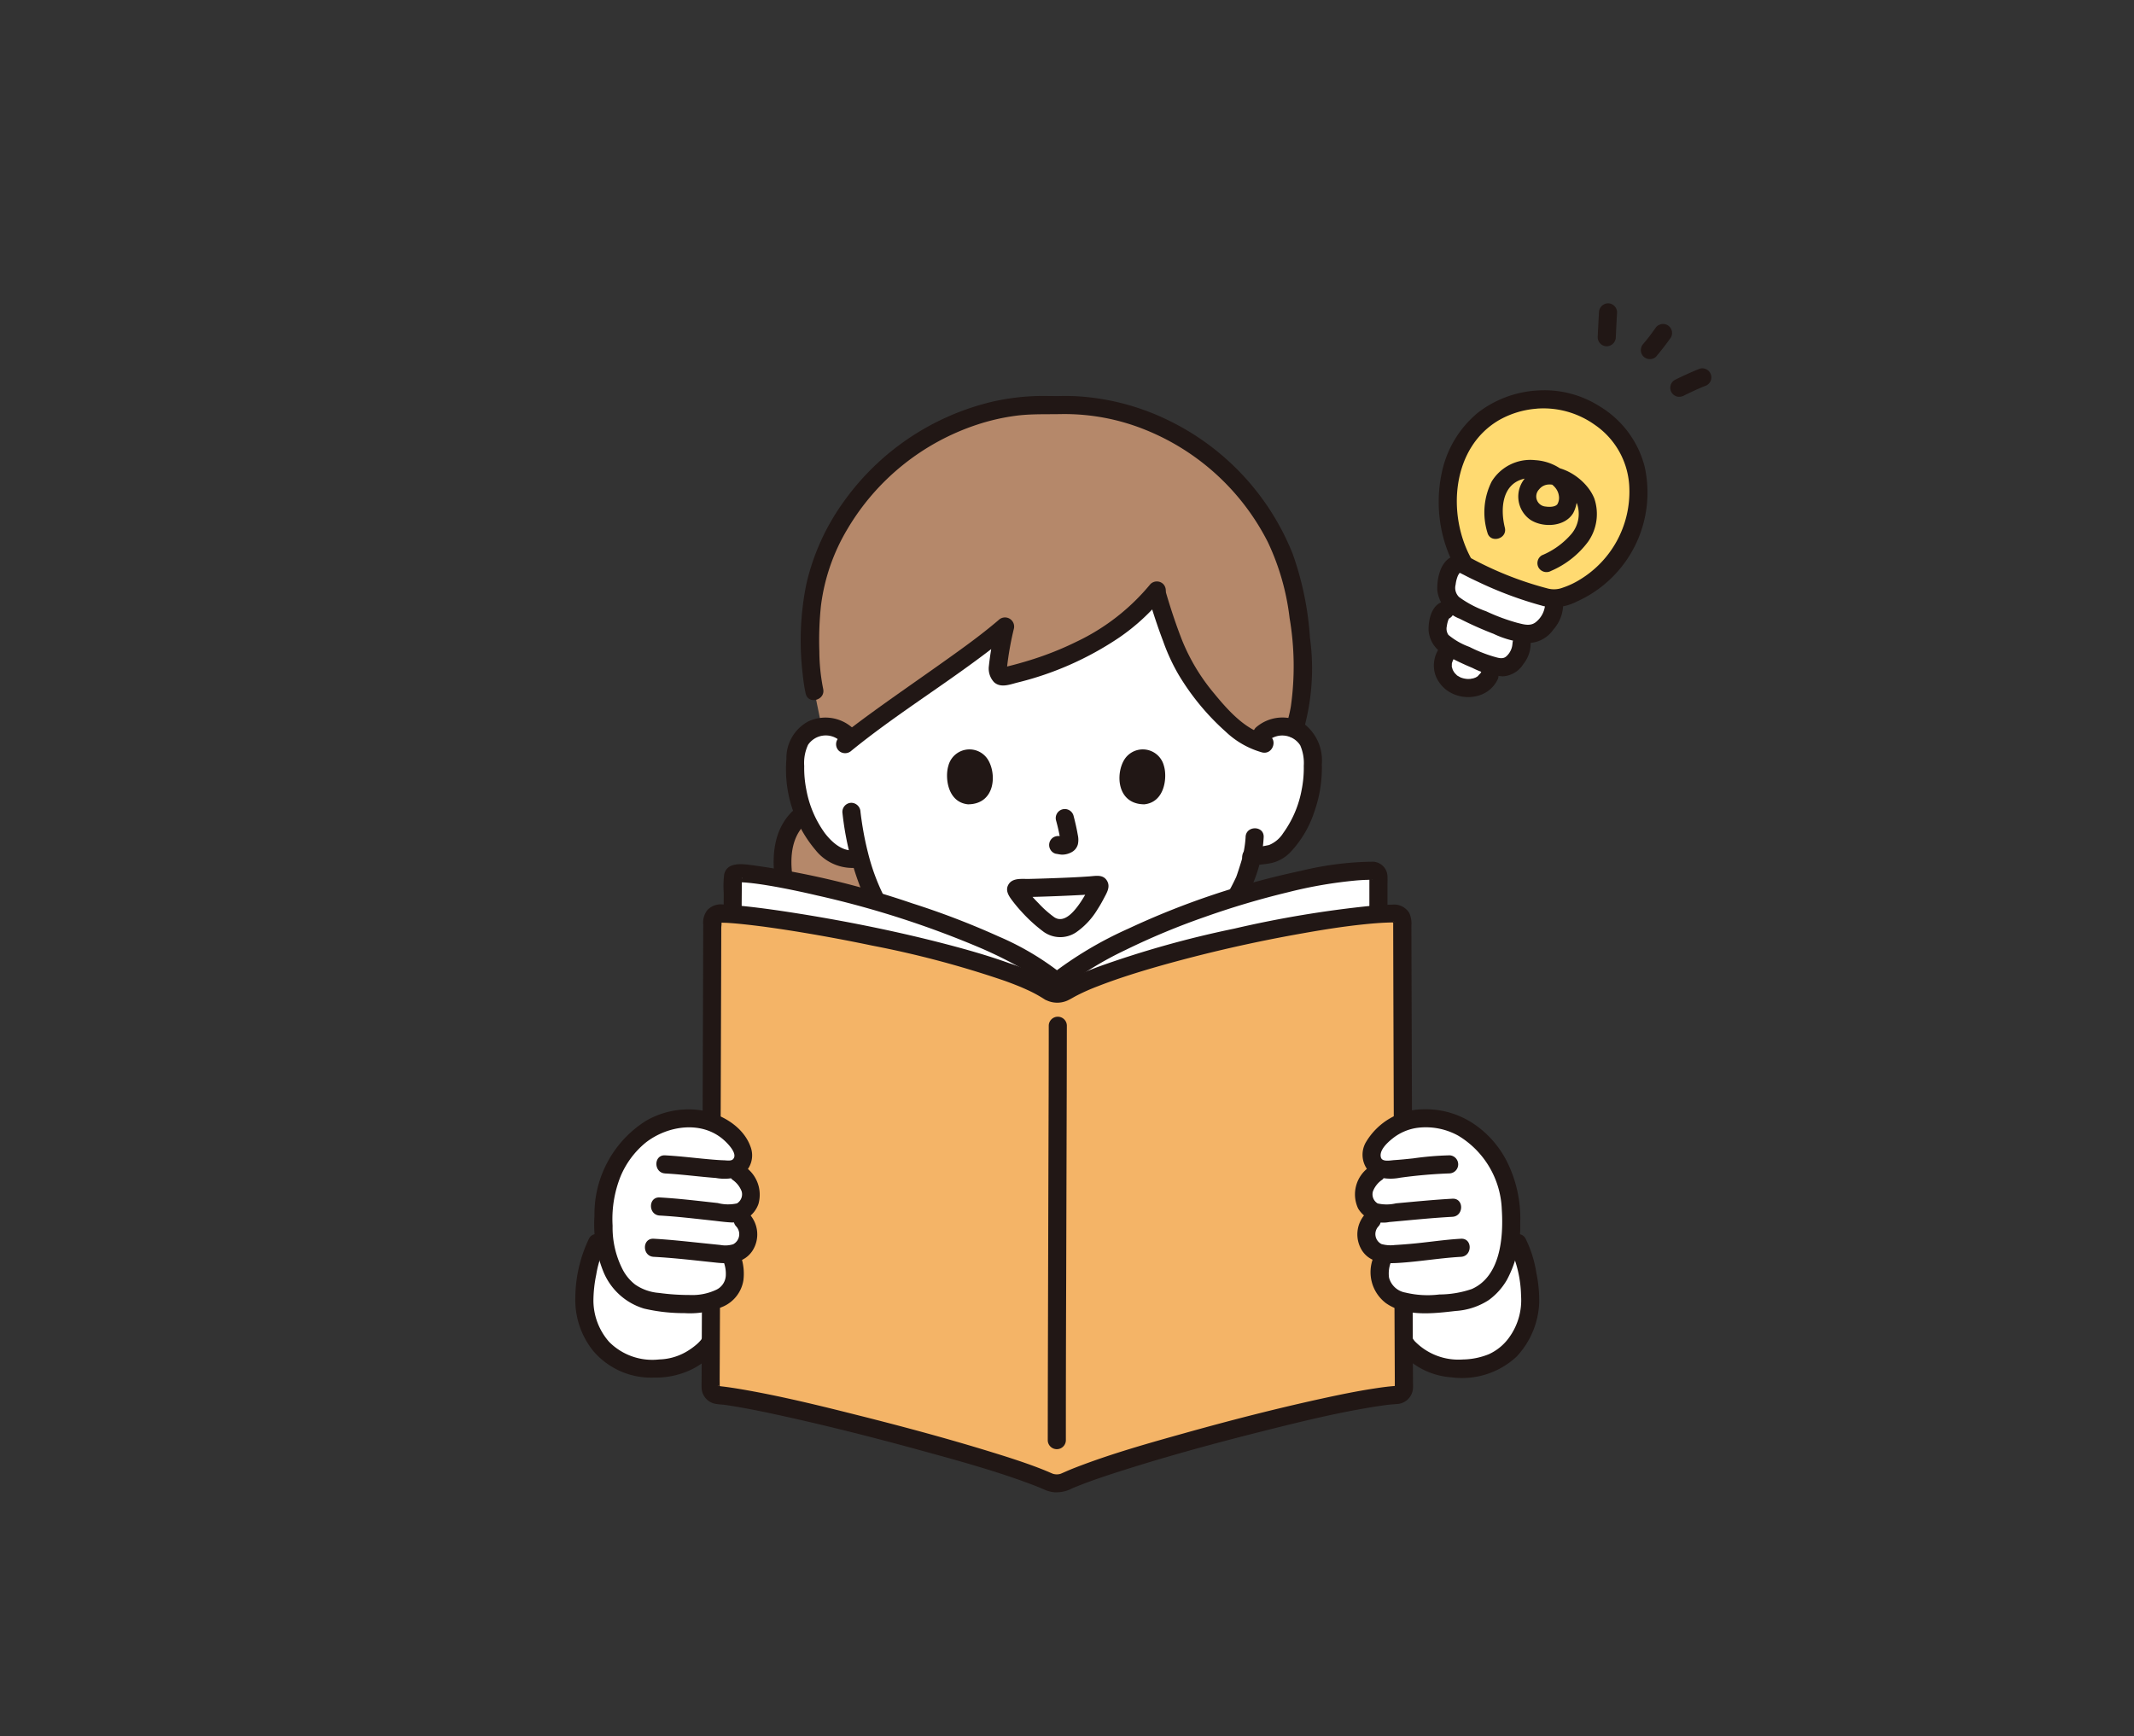<svg xmlns="http://www.w3.org/2000/svg" xmlns:xlink="http://www.w3.org/1999/xlink" width="204" height="166" viewBox="0 0 204 166">
  <rect x="0" y="0" width="204" height="166" fill="#333333" stroke="none"/>
  <defs>
    <clipPath id="clip-path">
      <rect id="長方形_332" data-name="長方形 332" width="204" height="166" transform="translate(879 335)" fill="#fff" stroke="#707070" stroke-width="1" opacity="0.457"/>
    </clipPath>
  </defs>
  <g id="マスクグループ_38" data-name="マスクグループ 38" transform="translate(-879 -335)" clip-path="url(#clip-path)">
    <g id="_9406_color_2_" data-name="9406_color (2)" transform="translate(933.999 364)">
      <path id="パス_15682" data-name="パス 15682" d="M78.363,112.646c-3.711-.526-7.118-2.889-9.931-6.255A20.328,20.328,0,0,1,64.5,98.568l-.222.056A3.142,3.142,0,0,1,61.5,97.8a7.534,7.534,0,0,1-1.95-2.559,11.863,11.863,0,0,1-1.21-6.288,3.955,3.955,0,0,1,.415-1.593,2.8,2.8,0,0,1,2.013-1.339,2.966,2.966,0,0,1,2.373.694S64.7,71.2,82.754,71.2s20.19,15.513,20.19,15.513a2.966,2.966,0,0,1,2.373-.694,2.8,2.8,0,0,1,2.013,1.339,3.955,3.955,0,0,1,.415,1.593,11.863,11.863,0,0,1-1.21,6.29,7.54,7.54,0,0,1-1.95,2.559,5.74,5.74,0,0,1-2.625.636c-.208.884-.484,1.653-.608,2.03-.766,2.079-5.53,10.169-11.175,11.423Z" transform="translate(-37.286 -45.534)" fill="#fff"/>
      <path id="パス_15683" data-name="パス 15683" d="M55.252,137.7q.082-.252.189-.5a4.47,4.47,0,0,1,1.538-1.878q.186.469.412.924a7.534,7.534,0,0,0,1.95,2.559,3.142,3.142,0,0,0,2.774.826l.221-.057a20.331,20.331,0,0,0,3.932,7.822q.629.753,1.3,1.436a10.889,10.889,0,0,1-4.506,5.229,7.421,7.421,0,0,1-4.871,1.262c-.336-.04-.688-.061-.845-.36-.226-.433.483-1.226.886-2a4.851,4.851,0,0,0-.15-3.388A21.864,21.864,0,0,0,56.7,146.8a16.069,16.069,0,0,1-1.679-5.479,8.5,8.5,0,0,1,.235-3.617Z" transform="translate(-35.123 -86.545)" fill="#b5886a"/>
      <path id="パス_15684" data-name="パス 15684" d="M108.906,46.915c.515,3.518.8,8.448-.561,11.6a2.491,2.491,0,0,0-.492-.124,2.931,2.931,0,0,0-2.537.857c-2.952-.937-6.128-5.3-7.274-7.256a40.025,40.025,0,0,1-2.692-7.209c-3.3,4.152-8.765,6.813-14.465,8.133-1.365.331-.282-2.888.023-4.781-3.547,3.05-10.765,7.69-14.775,10.854a2.824,2.824,0,0,0-2.762-1.262l-.693-3.39a29.25,29.25,0,0,1-.016-9.646C64.726,34.5,74.911,26.409,85.592,27c10.681-.591,20.866,7.5,22.928,17.69C108.649,45.322,108.783,46.078,108.906,46.915Z" transform="translate(-39.824 -17.248)" fill="#b5886a"/>
      <path id="パス_15685" data-name="パス 15685" d="M54.306,134.465c-1.885,1.916-1.927,4.686-1.5,7.181a16.779,16.779,0,0,0,1.157,3.83c.491,1.137,1.2,2.168,1.675,3.31a4.523,4.523,0,0,1,.4,2.907c-.32.916-1.382,1.713-1.018,2.788.42,1.239,2.315,1.111,3.34.98a9.051,9.051,0,0,0,3.263-1.142,11.686,11.686,0,0,0,5.269-5.914.872.872,0,0,0-.6-1.064.884.884,0,0,0-1.064.6,9.655,9.655,0,0,1-3.85,4.509,8.757,8.757,0,0,1-2.607,1.184,5.407,5.407,0,0,1-1.368.155,5.11,5.11,0,0,1-.7-.046c.018,0-.276-.034-.26-.052a.329.329,0,0,1,.222.35q-.01.2.029,0a11.933,11.933,0,0,0,.653-1.1,3.626,3.626,0,0,0,.492-1.507,6.692,6.692,0,0,0-.411-2.807,23.655,23.655,0,0,0-1.473-2.988,15.1,15.1,0,0,1-1.2-3.172c-.557-2.163-.94-5.035.782-6.785.782-.793-.441-2.019-1.223-1.226Z" transform="translate(-33.628 -85.828)" fill="#211715"/>
      <path id="パス_15686" data-name="パス 15686" d="M179.366,112.053a2.044,2.044,0,0,1,3.028.469,4.25,4.25,0,0,1,.338,1.962,10.651,10.651,0,0,1-.212,2.338,10.167,10.167,0,0,1-1.751,4.084,2.9,2.9,0,0,1-1.36,1.146,14.611,14.611,0,0,1-1.928.284.871.871,0,0,0-.6,1.064.888.888,0,0,0,1.064.6c.6-.087,1.212-.106,1.8-.252a3.664,3.664,0,0,0,1.761-1.068,10.3,10.3,0,0,0,2.247-3.84,12.57,12.57,0,0,0,.705-4.522,4.414,4.414,0,0,0-1.715-3.867,3.851,3.851,0,0,0-4.6.374.872.872,0,0,0,0,1.223.882.882,0,0,0,1.223,0Z" transform="translate(-113.097 -70.261)" fill="#211715"/>
      <path id="パス_15687" data-name="パス 15687" d="M156.4,140.072a10.234,10.234,0,0,1-.509,2.64c-.092.3-.191.6-.292.9-.025.072-.05.144-.075.214-.092.26.043-.081-.033.083a23.261,23.261,0,0,1-1.331,2.454,24.319,24.319,0,0,1-5.291,6.208,9.755,9.755,0,0,1-3.887,2c-1.085.249-.626,1.918.46,1.669,2.961-.68,5.423-2.85,7.354-5.1a26.732,26.732,0,0,0,4.132-6.234,13.007,13.007,0,0,0,1.2-4.833c.036-1.114-1.694-1.112-1.73,0Z" transform="translate(-92.325 -89.046)" fill="#211715"/>
      <path id="パス_15688" data-name="パス 15688" d="M62.216,110.835a3.878,3.878,0,0,0-4.193-.6,3.971,3.971,0,0,0-2.1,3.609A11.927,11.927,0,0,0,58.7,122.53a4.516,4.516,0,0,0,4.266,1.661c1.087-.239.627-1.907-.46-1.669-1.175.258-2.261-.751-2.916-1.61a10.209,10.209,0,0,1-1.766-4.163,10.649,10.649,0,0,1-.2-2.259,4.108,4.108,0,0,1,.37-2.016A2.047,2.047,0,0,1,61,112.058a.887.887,0,0,0,1.223,0,.873.873,0,0,0,0-1.223Z" transform="translate(-35.745 -70.267)" fill="#211715"/>
      <path id="パス_15689" data-name="パス 15689" d="M70.806,133.31a28.131,28.131,0,0,0,2.294,8.6A20.984,20.984,0,0,0,80.62,150.5a14.018,14.018,0,0,0,5.509,2.15.894.894,0,0,0,1.064-.6.872.872,0,0,0-.6-1.064,14.992,14.992,0,0,1-8.52-4.875,19.932,19.932,0,0,1-4.807-8.856q-.28-1.092-.471-2.2-.088-.5-.159-1.009c-.036-.244-.052-.375-.095-.726a.892.892,0,0,0-.865-.865.87.87,0,0,0-.865.865Z" transform="translate(-45.282 -84.701)" fill="#211715"/>
      <path id="パス_15690" data-name="パス 15690" d="M61.907,52.564a18.609,18.609,0,0,1-.364-3.573,31.62,31.62,0,0,1,.151-4.345A18.776,18.776,0,0,1,64.222,37.3,22.631,22.631,0,0,1,76.6,27.316a20.259,20.259,0,0,1,3.9-.88c1.4-.165,2.8-.108,4.2-.137a20.608,20.608,0,0,1,8,1.5,22.587,22.587,0,0,1,11.715,10.735,23.3,23.3,0,0,1,2.082,7.271,27.458,27.458,0,0,1,.119,8.449,12.4,12.4,0,0,1-.488,1.92c-.364,1.055,1.306,1.508,1.668.46a21.7,21.7,0,0,0,.644-8.978,29.518,29.518,0,0,0-1.65-8,24.1,24.1,0,0,0-11.556-12.6,23.047,23.047,0,0,0-8.4-2.413,20.321,20.321,0,0,0-2.2-.072c-.737.017-1.472-.017-2.209,0a21.96,21.96,0,0,0-4.372.549,24.366,24.366,0,0,0-14.223,9.611A21.732,21.732,0,0,0,60.3,42.551a27.1,27.1,0,0,0-.346,8.64,15.883,15.883,0,0,0,.284,1.833c.245,1.086,1.914.626,1.668-.46Z" transform="translate(-38.216 -15.709)" fill="#211715"/>
      <path id="パス_15691" data-name="パス 15691" d="M151.887,75.942c.419,1.432.884,2.852,1.415,4.247a18.794,18.794,0,0,0,1.482,3.21,23.392,23.392,0,0,0,4.508,5.449,8.315,8.315,0,0,0,3.483,1.976c1.085.243,1.548-1.425.46-1.669-2.055-.459-3.755-2.383-5.06-3.974a18.859,18.859,0,0,1-3.078-5.123c-.586-1.5-1.09-3.032-1.542-4.576a.866.866,0,0,0-1.668.46Z" transform="translate(-97.11 -47.884)" fill="#211715"/>
      <path id="パス_15692" data-name="パス 15692" d="M99.191,74.029a20.539,20.539,0,0,1-7.068,5.508,30.013,30.013,0,0,1-4.353,1.735q-1.168.367-2.359.655c-.1.023-.194.042-.288.069-.191.053.075.036,0,.008a.774.774,0,0,1,.342.2s.08.139.033.054a.5.5,0,0,1-.028-.125c.042.209,0-.022.006-.065a29.093,29.093,0,0,1,.665-3.775.873.873,0,0,0-1.446-.842c-1.783,1.527-3.706,2.887-5.619,4.245-2.179,1.548-4.379,3.064-6.541,4.637-1.063.774-2.119,1.561-3.139,2.392a.871.871,0,0,0,0,1.223.885.885,0,0,0,1.223,0c3.9-3.175,8.207-5.863,12.244-8.868,1.039-.774,2.071-1.562,3.055-2.405l-1.446-.842a30.362,30.362,0,0,0-.726,4.068,1.9,1.9,0,0,0,.5,1.505c.628.571,1.494.226,2.207.042a30.287,30.287,0,0,0,9.74-4.3,19.81,19.81,0,0,0,4.227-3.9.893.893,0,0,0,0-1.224.871.871,0,0,0-1.223,0Z" transform="translate(-44.218 -47.183)" fill="#211715"/>
      <path id="パス_15693" data-name="パス 15693" d="M236.73,76.18l.016-.292a2.523,2.523,0,0,0,1.092.02,2.309,2.309,0,0,0,1.312-1.019,2.887,2.887,0,0,0,.663-1.744l-.261-.558a37.571,37.571,0,0,1-8.329-3.238l-.841.025c-.68.288-.959,1.887-.854,2.618a1.73,1.73,0,0,0,.633,1.1l-.823.638c-.526.23-.731,1.531-.644,2.127.123.84.856,1.142,1.258,1.439a2.1,2.1,0,0,0,.446,3.554,2.384,2.384,0,0,0,3.228-.911l.437-.916a2.315,2.315,0,0,0,1.116.087,1.762,1.762,0,0,0,1.012-.821,2.383,2.383,0,0,0,.5-1.417Z" transform="translate(-146.243 -44.35)" fill="#fff"/>
      <path id="パス_15694" data-name="パス 15694" d="M239.78,25.48c-.288.025-.588.063-.9.119a8.606,8.606,0,0,0-6.855,5.768,10.746,10.746,0,0,0-.627,4.242,12.187,12.187,0,0,0,.494,3.213,11.57,11.57,0,0,0,1.061,2.447,37.571,37.571,0,0,0,8.329,3.238c1.872.015,4.441-1.735,5.507-2.992a12.106,12.106,0,0,0,1.978-3,10.277,10.277,0,0,0,.829-3.879,8.826,8.826,0,0,0-1.325-5.083,10.135,10.135,0,0,0-4.478-3.543A9.255,9.255,0,0,0,239.78,25.48Z" transform="translate(-147.977 -16.272)" fill="#ffda71"/>
      <path id="パス_15695" data-name="パス 15695" d="M228.008,91.548a2.906,2.906,0,0,0-.206,2.206,3.177,3.177,0,0,0,1.3,1.64,3.523,3.523,0,0,0,3.062.31,2.909,2.909,0,0,0,1.573-1.4.865.865,0,0,0-1.494-.873c-.034.069-.07.137-.108.2-.019.032-.04.063-.061.093q-.081.113.036-.045c-.04,0-.221.228-.256.26-.108.1.17-.113-.028.014-.041.027-.085.052-.128.076s-.058.031-.088.045q-.124.057.072-.028a1.787,1.787,0,0,0-.185.065c-.108.033-.226.042-.334.075.248-.075.077-.01-.012-.005-.048,0-.1,0-.144.005-.065,0-.129,0-.193-.005s-.285-.054-.007.007c-.106-.023-.214-.036-.319-.064s-.2-.061-.3-.1c-.141-.05.207.106.011,0-.067-.036-.134-.072-.2-.111-.034-.021-.131-.064-.144-.1q.147.116.039.027-.044-.036-.087-.078c-.057-.054-.108-.113-.161-.169-.116-.123.088.144-.008-.011-.041-.067-.085-.132-.123-.2-.019-.036-.036-.07-.053-.106q.07.174.019.042c-.017-.057-.038-.113-.053-.171-.01-.039-.019-.078-.027-.117-.017-.1-.015-.08,0,.049-.027-.025-.009-.18-.008-.216s0-.063,0-.095q.014-.146-.008.036a.723.723,0,0,1,.063-.261c.014-.045.029-.089.046-.133q-.063.143,0,.006a.865.865,0,1,0-1.495-.871Z" transform="translate(-145.603 -58.272)" fill="#211715"/>
      <path id="パス_15696" data-name="パス 15696" d="M238.226,23.083a10.262,10.262,0,0,0-5.544,2.131,10.085,10.085,0,0,0-3.349,5.361A13.357,13.357,0,0,0,229.365,37a12.292,12.292,0,0,0,1.068,2.776,1.742,1.742,0,0,0,.533.713c.124.082.265.144.4.213q.636.333,1.288.633a36.444,36.444,0,0,0,6.339,2.355,4.762,4.762,0,0,0,3.162-.437,11.413,11.413,0,0,0,6.489-12.9,9.466,9.466,0,0,0-4.29-5.758,9.836,9.836,0,0,0-6.124-1.51.886.886,0,0,0-.865.865.872.872,0,0,0,.865.865,8.457,8.457,0,0,1,5.662,1.55,7.584,7.584,0,0,1,3.29,6.087,9.823,9.823,0,0,1-4.711,8.692,7.7,7.7,0,0,1-1.644.776,2.334,2.334,0,0,1-1.438.085,32.708,32.708,0,0,1-7.544-3.011l.31.31c-2.475-4.326-1.961-10.839,2.654-13.446a8.593,8.593,0,0,1,3.422-1.039.889.889,0,0,0,.865-.865A.871.871,0,0,0,238.226,23.083Z" transform="translate(-146.423 -14.739)" fill="#211715"/>
      <path id="パス_15697" data-name="パス 15697" d="M238.889,71.684a2.347,2.347,0,0,1-.829,1.638c-.539.487-1.2.272-1.838.114a18.726,18.726,0,0,1-2.963-1.1,10.045,10.045,0,0,1-2.592-1.362,1.22,1.22,0,0,1-.331-1.19,3.124,3.124,0,0,1,.223-.865c.011-.025.1-.177.144-.24-.008.012,0,.013.06-.018,1-.5.121-1.991-.873-1.494-1.045.522-1.365,2.147-1.3,3.2a3.319,3.319,0,0,0,2.125,2.674,33.983,33.983,0,0,0,3.253,1.451,8.867,8.867,0,0,0,3.5.868,2.98,2.98,0,0,0,2.212-1.281,3.671,3.671,0,0,0,.937-2.394.891.891,0,0,0-.865-.865.871.871,0,0,0-.865.865Z" transform="translate(-146.184 -42.891)" fill="#211715"/>
      <path id="パス_15698" data-name="パス 15698" d="M234.294,83.132a1.773,1.773,0,0,1-.552,1.195c-.36.36-.825.17-1.265.05a13.661,13.661,0,0,1-2.3-.922,6.586,6.586,0,0,1-2.008-1.147,1.058,1.058,0,0,1-.152-.825,2.855,2.855,0,0,1,.15-.615q.032-.087,0,0a1.5,1.5,0,0,1,.08-.148c-.011.031-.076.054-.006.018.987-.517.113-2.01-.873-1.494-.871.456-1.122,1.759-1.091,2.652A2.86,2.86,0,0,0,228,84.287a24.806,24.806,0,0,0,2.46,1.175,7.377,7.377,0,0,0,2.927.81,2.5,2.5,0,0,0,1.954-1.183,3.109,3.109,0,0,0,.689-1.957.891.891,0,0,0-.865-.865.871.871,0,0,0-.865.865Z" transform="translate(-144.708 -50.608)" fill="#211715"/>
      <path id="パス_15699" data-name="パス 15699" d="M271.245.865q-.067,1.19-.121,2.377a.871.871,0,0,0,.865.865.884.884,0,0,0,.865-.865q.054-1.19.121-2.377A.87.87,0,0,0,272.11,0a.885.885,0,0,0-.865.865Z" transform="translate(-173.39)" fill="#211715"/>
      <path id="パス_15700" data-name="パス 15700" d="M284.036,8.574q.734-.871,1.392-1.8a.865.865,0,0,0-.977-1.271l-.207.087a.871.871,0,0,0-.31.31q-.3.42-.611.829l.135-.175q-.315.407-.646.8a.925.925,0,0,0-.252.613.879.879,0,0,0,.252.613.869.869,0,0,0,.613.252.851.851,0,0,0,.613-.252Z" transform="translate(-180.704 -3.498)" fill="#211715"/>
      <path id="パス_15701" data-name="パス 15701" d="M291.67,19.85c.574-.284,1.154-.557,1.744-.806l-.207.087q.225-.1.454-.185a.941.941,0,0,0,.517-.4.865.865,0,0,0-.31-1.184.842.842,0,0,0-.667-.087c-.818.322-1.617.689-2.4,1.079a.874.874,0,0,0-.4.517.884.884,0,0,0,.087.667.871.871,0,0,0,.517.4.958.958,0,0,0,.667-.087Z" transform="translate(-185.699 -11.028)" fill="#211715"/>
      <path id="パス_15702" data-name="パス 15702" d="M247.472,52.144a8.666,8.666,0,0,0,3.544-2.792,4.605,4.605,0,0,0,.6-4.124c-.937-2.383-4.714-4.392-6.647-1.923a2.707,2.707,0,0,0,.52,3.941c1.205.8,3.32.695,4.109-.641a3.169,3.169,0,0,0-.5-3.641,4.823,4.823,0,0,0-3.136-1.411,4.329,4.329,0,0,0-4.161,2.042,6.565,6.565,0,0,0-.411,4.872c.266,1.081,1.935.623,1.669-.46-.438-1.779-.293-4.193,1.864-4.681,1.222-.277,3.111.287,3.3,1.622a1.218,1.218,0,0,1-.144.823c-.228.277-.793.269-1.109.219a.969.969,0,0,1-.649-1.627c1.033-1.292,3.18.288,3.651,1.388a2.979,2.979,0,0,1-.534,2.84A7.494,7.494,0,0,1,246.6,50.65a.873.873,0,0,0-.31,1.184.883.883,0,0,0,1.183.31Z" transform="translate(-154.203 -26.559)" fill="#211715"/>
      <path id="パス_15703" data-name="パス 15703" d="M216.005,254.192c-.494,1.579,1.1,4.581,1.921,5.292a6.47,6.47,0,0,0,4.5,1.785,6.577,6.577,0,0,0,5.109-1.853,6.5,6.5,0,0,0,1.811-4.275,13.99,13.99,0,0,0-1.173-5.857" transform="translate(-138.081 -159.424)" fill="#fff"/>
      <path id="パス_15704" data-name="パス 15704" d="M103.209,150.569a.586.586,0,0,0-.324-.1c-7.19,0-23.363,5.078-30.179,10.592-6.452-5.507-25.935-10.359-30.588-10.359a.369.369,0,0,0-.386.36c0,.553-.016,2.37-.018,3.564,6.82.539,25.321,4.083,30.249,7.386a1.53,1.53,0,0,0,1.5.05c5.126-3.064,22.5-6.921,29.984-7.44V151a.5.5,0,0,0-.232-.428Z" transform="translate(-26.676 -96.231)" fill="#fff"/>
      <path id="パス_15705" data-name="パス 15705" d="M15.757,254.192c.494,1.579-1.1,4.581-1.921,5.292a6.47,6.47,0,0,1-4.5,1.785,6.577,6.577,0,0,1-5.109-1.853,6.5,6.5,0,0,1-1.811-4.275,13.991,13.991,0,0,1,1.173-5.857" transform="translate(-1.533 -159.424)" fill="#fff"/>
      <path id="パス_15706" data-name="パス 15706" d="M13.389,252.878a1.98,1.98,0,0,1,.046.8,5.843,5.843,0,0,1-.319,1.216,8.454,8.454,0,0,1-1.02,1.97,1.161,1.161,0,0,1-.173.228,3.143,3.143,0,0,1-.232.238,6.51,6.51,0,0,1-1.17.838,5.452,5.452,0,0,1-2.5.685,5.809,5.809,0,0,1-4.792-1.681,6.009,6.009,0,0,1-1.5-3.974A12.663,12.663,0,0,1,2,250.742a9.33,9.33,0,0,1,.8-2.565c.524-.982-.969-1.857-1.494-.873A13.249,13.249,0,0,0,0,252.947a7.757,7.757,0,0,0,1.717,5.1,7.262,7.262,0,0,0,5.835,2.54,7.817,7.817,0,0,0,3.268-.643,6.806,6.806,0,0,0,2.372-1.694,9.4,9.4,0,0,0,1.506-2.681,5.1,5.1,0,0,0,.356-3.156.866.866,0,0,0-1.668.46Z" transform="translate(0 -157.881)" fill="#211715"/>
      <path id="パス_15707" data-name="パス 15707" d="M213.658,252.419a4.814,4.814,0,0,0,.234,2.822,10.1,10.1,0,0,0,1.233,2.5,7.1,7.1,0,0,0,5.214,2.825,7.644,7.644,0,0,0,6.205-1.978,8.005,8.005,0,0,0,2.167-5.17,12.9,12.9,0,0,0-.284-2.887,11.023,11.023,0,0,0-1.019-3.224c-.524-.983-2.019-.108-1.494.873a11.4,11.4,0,0,1,1.061,4.589,6.072,6.072,0,0,1-1.138,3.983,4.866,4.866,0,0,1-1.937,1.6,6.905,6.905,0,0,1-2.487.506,5.822,5.822,0,0,1-4.618-1.766,7.685,7.685,0,0,1-1.11-1.976,7.032,7.032,0,0,1-.375-1.276,2.136,2.136,0,0,1,.018-.96.866.866,0,0,0-1.668-.46Z" transform="translate(-136.568 -157.882)" fill="#211715"/>
      <path id="パス_15708" data-name="パス 15708" d="M68.232,169.268c-5.26-3.526-25.99-7.327-31.464-7.453a.709.709,0,0,0-.726.709c-.012,6.518-.122,38.309-.159,44.621a.717.717,0,0,0,.642.707c5.139.428,26.812,6.04,31.716,8.309a2.011,2.011,0,0,0,1.495-.005c4.891-2.3,26.416-8.025,31.766-8.31a.709.709,0,0,0,.658-.7c-.036-6.324-.147-38.129-.159-44.627a.7.7,0,0,0-.692-.7c-6.22-.045-26.044,4.187-31.581,7.5A1.529,1.529,0,0,1,68.232,169.268Z" transform="translate(-22.947 -103.485)" fill="#f4b467"/>
      <path id="パス_15709" data-name="パス 15709" d="M41.011,152.725c0-.983.013-1.966.018-2.949a.881.881,0,0,0,0-.207c.127.442-.727.411-.308.469.14.019.288.01.43.019.366.023.731.061,1.1.106l.261.033c-.23-.03.091.013.144.021q.346.049.69.105.745.12,1.486.262c1.134.216,2.262.46,3.385.723a90.478,90.478,0,0,1,15.691,5.05,41.445,41.445,0,0,1,3.759,1.859c.552.312,1.094.642,1.62,1a12.229,12.229,0,0,1,1.243.93.9.9,0,0,0,1.224,0,33.237,33.237,0,0,1,5.945-3.621,68.078,68.078,0,0,1,7.587-3.162,79.416,79.416,0,0,1,7.979-2.368,41.918,41.918,0,0,1,6.633-1.131q.4-.03.8-.045c.119,0,.238-.008.358-.009.051,0,.1,0,.155,0,.207-.018.03.033-.014-.033-.149-.226-.18-.438-.18-.123v3.079a.866.866,0,0,0,1.73,0v-2.285c0-.319.017-.642,0-.961a1.442,1.442,0,0,0-1.5-1.406,30.322,30.322,0,0,0-6.751.869,76.124,76.124,0,0,0-16.521,5.532,36.234,36.234,0,0,0-7.443,4.444h1.224a26.471,26.471,0,0,0-6.187-3.7,76.318,76.318,0,0,0-8.271-3.17,81.792,81.792,0,0,0-14.981-3.6c-.991-.123-2.7-.485-2.981.859a9.414,9.414,0,0,0-.04,1.764c0,.554-.009,1.108-.01,1.663a.866.866,0,0,0,1.73,0Z" transform="translate(-25.11 -94.696)" fill="#211715"/>
      <path id="パス_15710" data-name="パス 15710" d="M67.13,166.975a19.61,19.61,0,0,0-4.273-1.96c-1.983-.711-4.014-1.29-6.052-1.821-4.5-1.171-9.072-2.1-13.662-2.848-1.872-.3-3.751-.581-5.637-.777-.649-.068-1.3-.127-1.956-.154a1.784,1.784,0,0,0-1.517.527,1.954,1.954,0,0,0-.4,1.39q-.009,4.354-.025,8.708-.021,6.447-.043,12.894-.023,6.494-.048,12.989-.018,4.5-.039,8.992c0,.209-.01.421,0,.63a1.609,1.609,0,0,0,1.277,1.6c.3.06.622.07.928.108.146.018-.2-.03.036.005l.2.028.507.079c1.652.268,3.293.615,4.927.975,4.352.96,8.676,2.059,12.974,3.237,3.645,1,7.324,2,10.861,3.345q.207.079.412.16l.2.082c.039.016.271.113.137.056-.117-.05.18.08.247.108a3.123,3.123,0,0,0,1,.281,3.267,3.267,0,0,0,1.7-.364l.158-.069.094-.04c.1-.045-.167.069-.061.026.14-.057.279-.114.419-.169,1.5-.592,3.03-1.09,4.564-1.574,4.25-1.34,8.553-2.515,12.874-3.6,3.776-.951,7.587-1.9,11.442-2.475l.223-.032c.085-.012.278-.036.076-.011.152-.02.3-.039.458-.057.263-.03.527-.047.791-.07a1.611,1.611,0,0,0,1.562-1.512c.014-.225,0-.453,0-.679q-.01-1.851-.017-3.7-.025-5.732-.045-11.463-.025-6.7-.047-13.4-.019-5.687-.036-11.374l-.009-3.626a2.422,2.422,0,0,0-.2-1.192,1.692,1.692,0,0,0-1.617-.8c-.721.008-1.442.059-2.163.125A103.817,103.817,0,0,0,84.4,161.721a95.855,95.855,0,0,0-13.061,3.669c-.789.3-1.573.616-2.338.973-.311.146-.619.3-.92.465-.322.177-.593.36-.957.144a.866.866,0,0,0-.873,1.494,2.4,2.4,0,0,0,2.165.146c.331-.146.64-.348.964-.512a19.976,19.976,0,0,1,2.019-.887c1.893-.736,3.837-1.34,5.79-1.9a138.406,138.406,0,0,1,13.748-3.143c1.991-.354,3.85-.649,5.77-.85.759-.08,1.52-.146,2.283-.175q.231-.009.462-.013a1.58,1.58,0,0,0,.2,0h.112c-.02.065-.161-.108-.15-.1-.078-.022.008-.1-.023.009a.679.679,0,0,0,0,.155q0,.169,0,.337.01,4.356.025,8.713.02,6.333.043,12.665.022,6.4.047,12.809.018,4.49.039,8.98,0,.333,0,.668a.91.91,0,0,0,0,.133c.026.151-.036.025.03,0,.18-.081.077-.06-.094-.047-.649.05-1.3.142-1.942.241-1.69.26-3.367.607-5.037.973-4.324.946-8.615,2.049-12.876,3.239-3.562.995-7.156,2-10.607,3.339q-.487.189-.967.4c-.113.049-.226.1-.338.148-.036.017-.2.079-.065.033a1.257,1.257,0,0,1-.409.072,1.244,1.244,0,0,1-.41-.067c.11.036.009,0-.044-.021-.173-.072-.344-.15-.518-.222q-.4-.167-.805-.321c-1.5-.572-3.038-1.059-4.575-1.532-4.167-1.282-8.383-2.415-12.611-3.477-3.707-.935-7.442-1.853-11.216-2.5-.64-.108-1.282-.208-1.927-.28-.045-.005-.28-.059-.311-.031.161-.144.162.348.182.008.013-.223,0-.45,0-.673q.01-1.857.017-3.713.024-5.645.044-11.288.024-6.623.047-13.246.019-5.615.036-11.231.005-1.832.01-3.664c0-.108.068-.564,0-.639.119.133-.33.087.005.142a3.872,3.872,0,0,0,.415.018c.671.036,1.341.1,2.009.174q.608.067,1.216.144l.292.036.2.026.707.1q1.491.213,2.977.461,3.324.553,6.623,1.244a93.823,93.823,0,0,1,12.672,3.372c.4.144.793.293,1.187.451l.3.121c.138.057-.072-.033.115.049.171.074.341.149.51.227a12.321,12.321,0,0,1,1.669.908C67.186,169.087,68.054,167.589,67.13,166.975Z" transform="translate(-21.408 -101.938)" fill="#211715"/>
      <path id="パス_15711" data-name="パス 15711" d="M125.377,190.038c0,4.524-.019,9.048-.032,13.57q-.027,9.31-.051,18.619-.009,3.751-.012,7.5a.866.866,0,0,0,1.73,0q0-7.714.032-15.428.025-9.048.051-18.1.008-3.085.012-6.17a.866.866,0,0,0-1.73,0Z" transform="translate(-80.12 -120.999)" fill="#211715"/>
      <path id="パス_15712" data-name="パス 15712" d="M9.44,219.372a7.852,7.852,0,0,1,1.874-1.83,7.434,7.434,0,0,1,4.076-1.387,6.061,6.061,0,0,1,2.935.6,5.757,5.757,0,0,1,1.655,1.253,3,3,0,0,1,.779,1.329,1.456,1.456,0,0,1-.407,1.426,1.093,1.093,0,0,1-.509.226l.533.406a3.024,3.024,0,0,1,1.143,1.6,2,2,0,0,1-.318,1.568,1.639,1.639,0,0,1-1.14.652l.685.636A2.007,2.007,0,0,1,21,228.312a1.76,1.76,0,0,1-1.353.793l.177.641c.072.262.6,1.985-.436,3.011a4.281,4.281,0,0,1-2.571,1.081,13.475,13.475,0,0,1-2.84-.01,11.693,11.693,0,0,1-2.844-.466,4.614,4.614,0,0,1-2.123-1.6,7.523,7.523,0,0,1-1.2-2.541,17.8,17.8,0,0,1-.324-2.255,11.743,11.743,0,0,1,1.162-6.3,10.522,10.522,0,0,1,.8-1.293Z" transform="translate(-4.771 -138.233)" fill="#fff"/>
      <path id="パス_15713" data-name="パス 15713" d="M11.811,219.9c1.626.087,3.241.311,4.864.433a4.505,4.505,0,0,0,2.356-.2,2.3,2.3,0,0,0,.94-2.809c-.731-2.029-3.037-3.276-5.069-3.507a8.147,8.147,0,0,0-4.918,1.05,10.55,10.55,0,0,0-4.925,9.077,12.139,12.139,0,0,0,.854,5.349,6.093,6.093,0,0,0,3.893,3.528,16.693,16.693,0,0,0,3.867.433,8.058,8.058,0,0,0,3.68-.627A3.316,3.316,0,0,0,19.3,230.1a5.128,5.128,0,0,0-.183-2.1.866.866,0,0,0-1.669.46,3.184,3.184,0,0,1,.167,1.2,1.591,1.591,0,0,1-.942,1.373,5.325,5.325,0,0,1-2.462.488,21.692,21.692,0,0,1-2.987-.2,4.611,4.611,0,0,1-2.276-.8,4.389,4.389,0,0,1-1.192-1.436,8.774,8.774,0,0,1-.962-4.186,10.98,10.98,0,0,1,.751-4.694,8.31,8.31,0,0,1,2.409-3.252c2.13-1.663,5.443-2.145,7.552-.18.32.3,1.315,1.289.778,1.784-.186.172-.62.09-.854.085-.3-.008-.606-.03-.908-.054-1.571-.124-3.136-.336-4.709-.42-1.113-.06-1.11,1.67,0,1.73Z" transform="translate(-3.231 -136.709)" fill="#211715"/>
      <path id="パス_15714" data-name="パス 15714" d="M27.819,229.8a2.372,2.372,0,0,1,.908,1.129,1.017,1.017,0,0,1-.453,1.152,3.9,3.9,0,0,1-1.832-.036c-1.846-.2-3.7-.433-5.551-.534-1.113-.061-1.109,1.669,0,1.73,1.689.092,3.374.3,5.055.48.551.059,1.1.139,1.658.172a2.646,2.646,0,0,0,2.729-1.766,3.241,3.241,0,0,0-1.289-3.554.893.893,0,0,0-1.224,0,.872.872,0,0,0,0,1.223Z" transform="translate(-12.827 -146.026)" fill="#211715"/>
      <path id="パス_15715" data-name="パス 15715" d="M27.162,242.157a1.092,1.092,0,0,1-.274,1.724,2.562,2.562,0,0,1-1.223.067l-1.418-.146c-1.65-.167-3.3-.36-4.96-.45-1.113-.06-1.11,1.671,0,1.73,2.019.108,4.037.352,6.046.562,1.265.132,2.58.04,3.371-1.1a2.89,2.89,0,0,0-.318-3.608.866.866,0,0,0-1.223,1.223Z" transform="translate(-11.8 -153.92)" fill="#211715"/>
      <path id="パス_15716" data-name="パス 15716" d="M221.164,219.372a7.852,7.852,0,0,0-1.874-1.83,7.434,7.434,0,0,0-4.076-1.387,6.061,6.061,0,0,0-2.935.6,5.756,5.756,0,0,0-1.655,1.253,3,3,0,0,0-.78,1.33,1.456,1.456,0,0,0,.407,1.426,1.1,1.1,0,0,0,.509.226l-.532.406a3.023,3.023,0,0,0-1.143,1.6,2,2,0,0,0,.318,1.568,1.639,1.639,0,0,0,1.14.652l-.685.636a2.006,2.006,0,0,0-.252,2.454,1.759,1.759,0,0,0,1.353.793l-.177.641c-.072.262-.6,1.985.436,3.011a4.281,4.281,0,0,0,2.572,1.081,13.471,13.471,0,0,0,2.839-.01,11.69,11.69,0,0,0,2.844-.466,4.612,4.612,0,0,0,2.123-1.6,7.523,7.523,0,0,0,1.2-2.541,17.8,17.8,0,0,0,.324-2.255,11.743,11.743,0,0,0-1.162-6.3A10.432,10.432,0,0,0,221.164,219.372Z" transform="translate(-133.685 -138.233)" fill="#fff"/>
      <path id="パス_15717" data-name="パス 15717" d="M217.113,218.167a29.19,29.19,0,0,0-3.475.292c-.6.062-1.2.127-1.8.165-.379.024-1.157.2-1.284-.26-.193-.7.679-1.464,1.154-1.838a4.84,4.84,0,0,1,2.3-.984,6.4,6.4,0,0,1,3.937.743,8.6,8.6,0,0,1,4.166,7.065c.166,2.631-.108,6.38-2.87,7.6a9.7,9.7,0,0,1-3.1.52,9.048,9.048,0,0,1-3.237-.18,1.961,1.961,0,0,1-1.571-1.426,2.941,2.941,0,0,1,.149-1.41.866.866,0,0,0-1.668-.46,3.719,3.719,0,0,0,1.213,4.3c1.872,1.325,4.542,1,6.681.752a6.557,6.557,0,0,0,3.149-1.036,6.213,6.213,0,0,0,1.754-1.956,10.844,10.844,0,0,0,1.262-5.391,12.154,12.154,0,0,0-1.334-6.026,9.514,9.514,0,0,0-3.244-3.569,8.249,8.249,0,0,0-4.808-1.3,6.413,6.413,0,0,0-5.327,3.081,2.388,2.388,0,0,0,.739,3.273,4.632,4.632,0,0,0,2.472.189,46.375,46.375,0,0,1,4.748-.416.866.866,0,0,0,0-1.73Z" transform="translate(-133.546 -136.709)" fill="#211715"/>
      <path id="パス_15718" data-name="パス 15718" d="M208.106,228.58a3.184,3.184,0,0,0-1.1,3.988,2.821,2.821,0,0,0,2.975,1.294c2.011-.177,4.022-.391,6.039-.5,1.107-.06,1.115-1.79,0-1.73-1.8.1-3.6.28-5.395.443a3.857,3.857,0,0,1-1.751.01,1.016,1.016,0,0,1-.453-1.152,2.369,2.369,0,0,1,.908-1.129.87.87,0,0,0,0-1.223.886.886,0,0,0-1.223,0Z" transform="translate(-132.175 -146.027)" fill="#211715"/>
      <path id="パス_15719" data-name="パス 15719" d="M208.191,240.931a2.89,2.89,0,0,0-.318,3.607c.782,1.124,2.127,1.2,3.377,1.128,2.02-.118,4.022-.473,6.04-.586,1.107-.062,1.115-1.793,0-1.73-1.653.092-3.3.364-4.948.5-.457.039-.916.074-1.374.1a3.233,3.233,0,0,1-1.277-.092,1.068,1.068,0,0,1-.277-1.7.866.866,0,0,0-1.223-1.223Z" transform="translate(-132.628 -153.918)" fill="#211715"/>
      <path id="パス_15720" data-name="パス 15720" d="M126.316,135.232a18.05,18.05,0,0,1,.423,1.935l-.031-.23a1.183,1.183,0,0,1,.007.267l.031-.23a.656.656,0,0,1-.03.12l.087-.207a.469.469,0,0,1-.042.077l.135-.175a.414.414,0,0,1-.063.062l.175-.136a1.241,1.241,0,0,1-.153.081l.207-.087a1.1,1.1,0,0,1-.258.075l.23-.031a1.011,1.011,0,0,1-.243,0l.23.031c-.092-.013-.18-.036-.273-.047a.958.958,0,0,0-.667.087.865.865,0,0,0-.31,1.184.829.829,0,0,0,.517.4c.2.026.388.077.588.085a1.853,1.853,0,0,0,.852-.2,1.2,1.2,0,0,0,.674-.8,2.047,2.047,0,0,0-.009-.871c-.106-.624-.249-1.241-.41-1.853a.865.865,0,1,0-1.669.46Z" transform="translate(-80.358 -85.783)" fill="#211715"/>
      <path id="パス_15721" data-name="パス 15721" d="M98.7,119.892c-.324,1.05-.112,3.466,1.877,3.672,2.631-.016,2.77-2.937,1.885-4.31A2.082,2.082,0,0,0,98.7,119.892Z" transform="translate(-63.043 -75.665)" fill="#211715"/>
      <path id="パス_15722" data-name="パス 15722" d="M148.546,119.892c.324,1.05.113,3.466-1.877,3.672-2.631-.016-2.77-2.937-1.885-4.31A2.082,2.082,0,0,1,148.546,119.892Z" transform="translate(-92.279 -75.665)" fill="#211715"/>
      <path id="パス_15723" data-name="パス 15723" d="M123.086,155.132a13.241,13.241,0,0,0,.674-1.159c.27-.515.628-1.071.291-1.647-.369-.632-1.054-.474-1.648-.43-1.273.093-2.55.141-3.825.186q-.99.036-1.979.059c-.665.016-1.582-.133-1.974.537-.317.541,0,1.045.324,1.482a13.936,13.936,0,0,0,.908,1.094,14.515,14.515,0,0,0,2.136,1.948,2.73,2.73,0,0,0,3.079.059,7.137,7.137,0,0,0,2.016-2.13.865.865,0,1,0-1.494-.873c-.5.744-1.546,2.225-2.581,1.552a10.028,10.028,0,0,1-1.514-1.345c-.252-.252-.5-.513-.731-.783-.108-.124-.212-.248-.312-.377a2.708,2.708,0,0,1-.269-.335v.46l.019-.085-.222.382.057-.065-.382.222c-.147.044-.019,0,.05,0s.14,0,.21,0l.427-.008q.491-.011.983-.025,1.142-.032,2.284-.08c.7-.029,1.4-.061,2.1-.1.274-.016.548-.034.822-.055.116-.009.233-.018.349-.03.07-.007.348-.011.123-.046l-.382-.223.066.057-.222-.382.031.083v-.46a3.425,3.425,0,0,1-.4.79c-.159.291-.328.577-.51.853a.865.865,0,1,0,1.494.873Z" transform="translate(-73.22 -97.11)" fill="#211715"/>
    </g>
  </g>
</svg>
